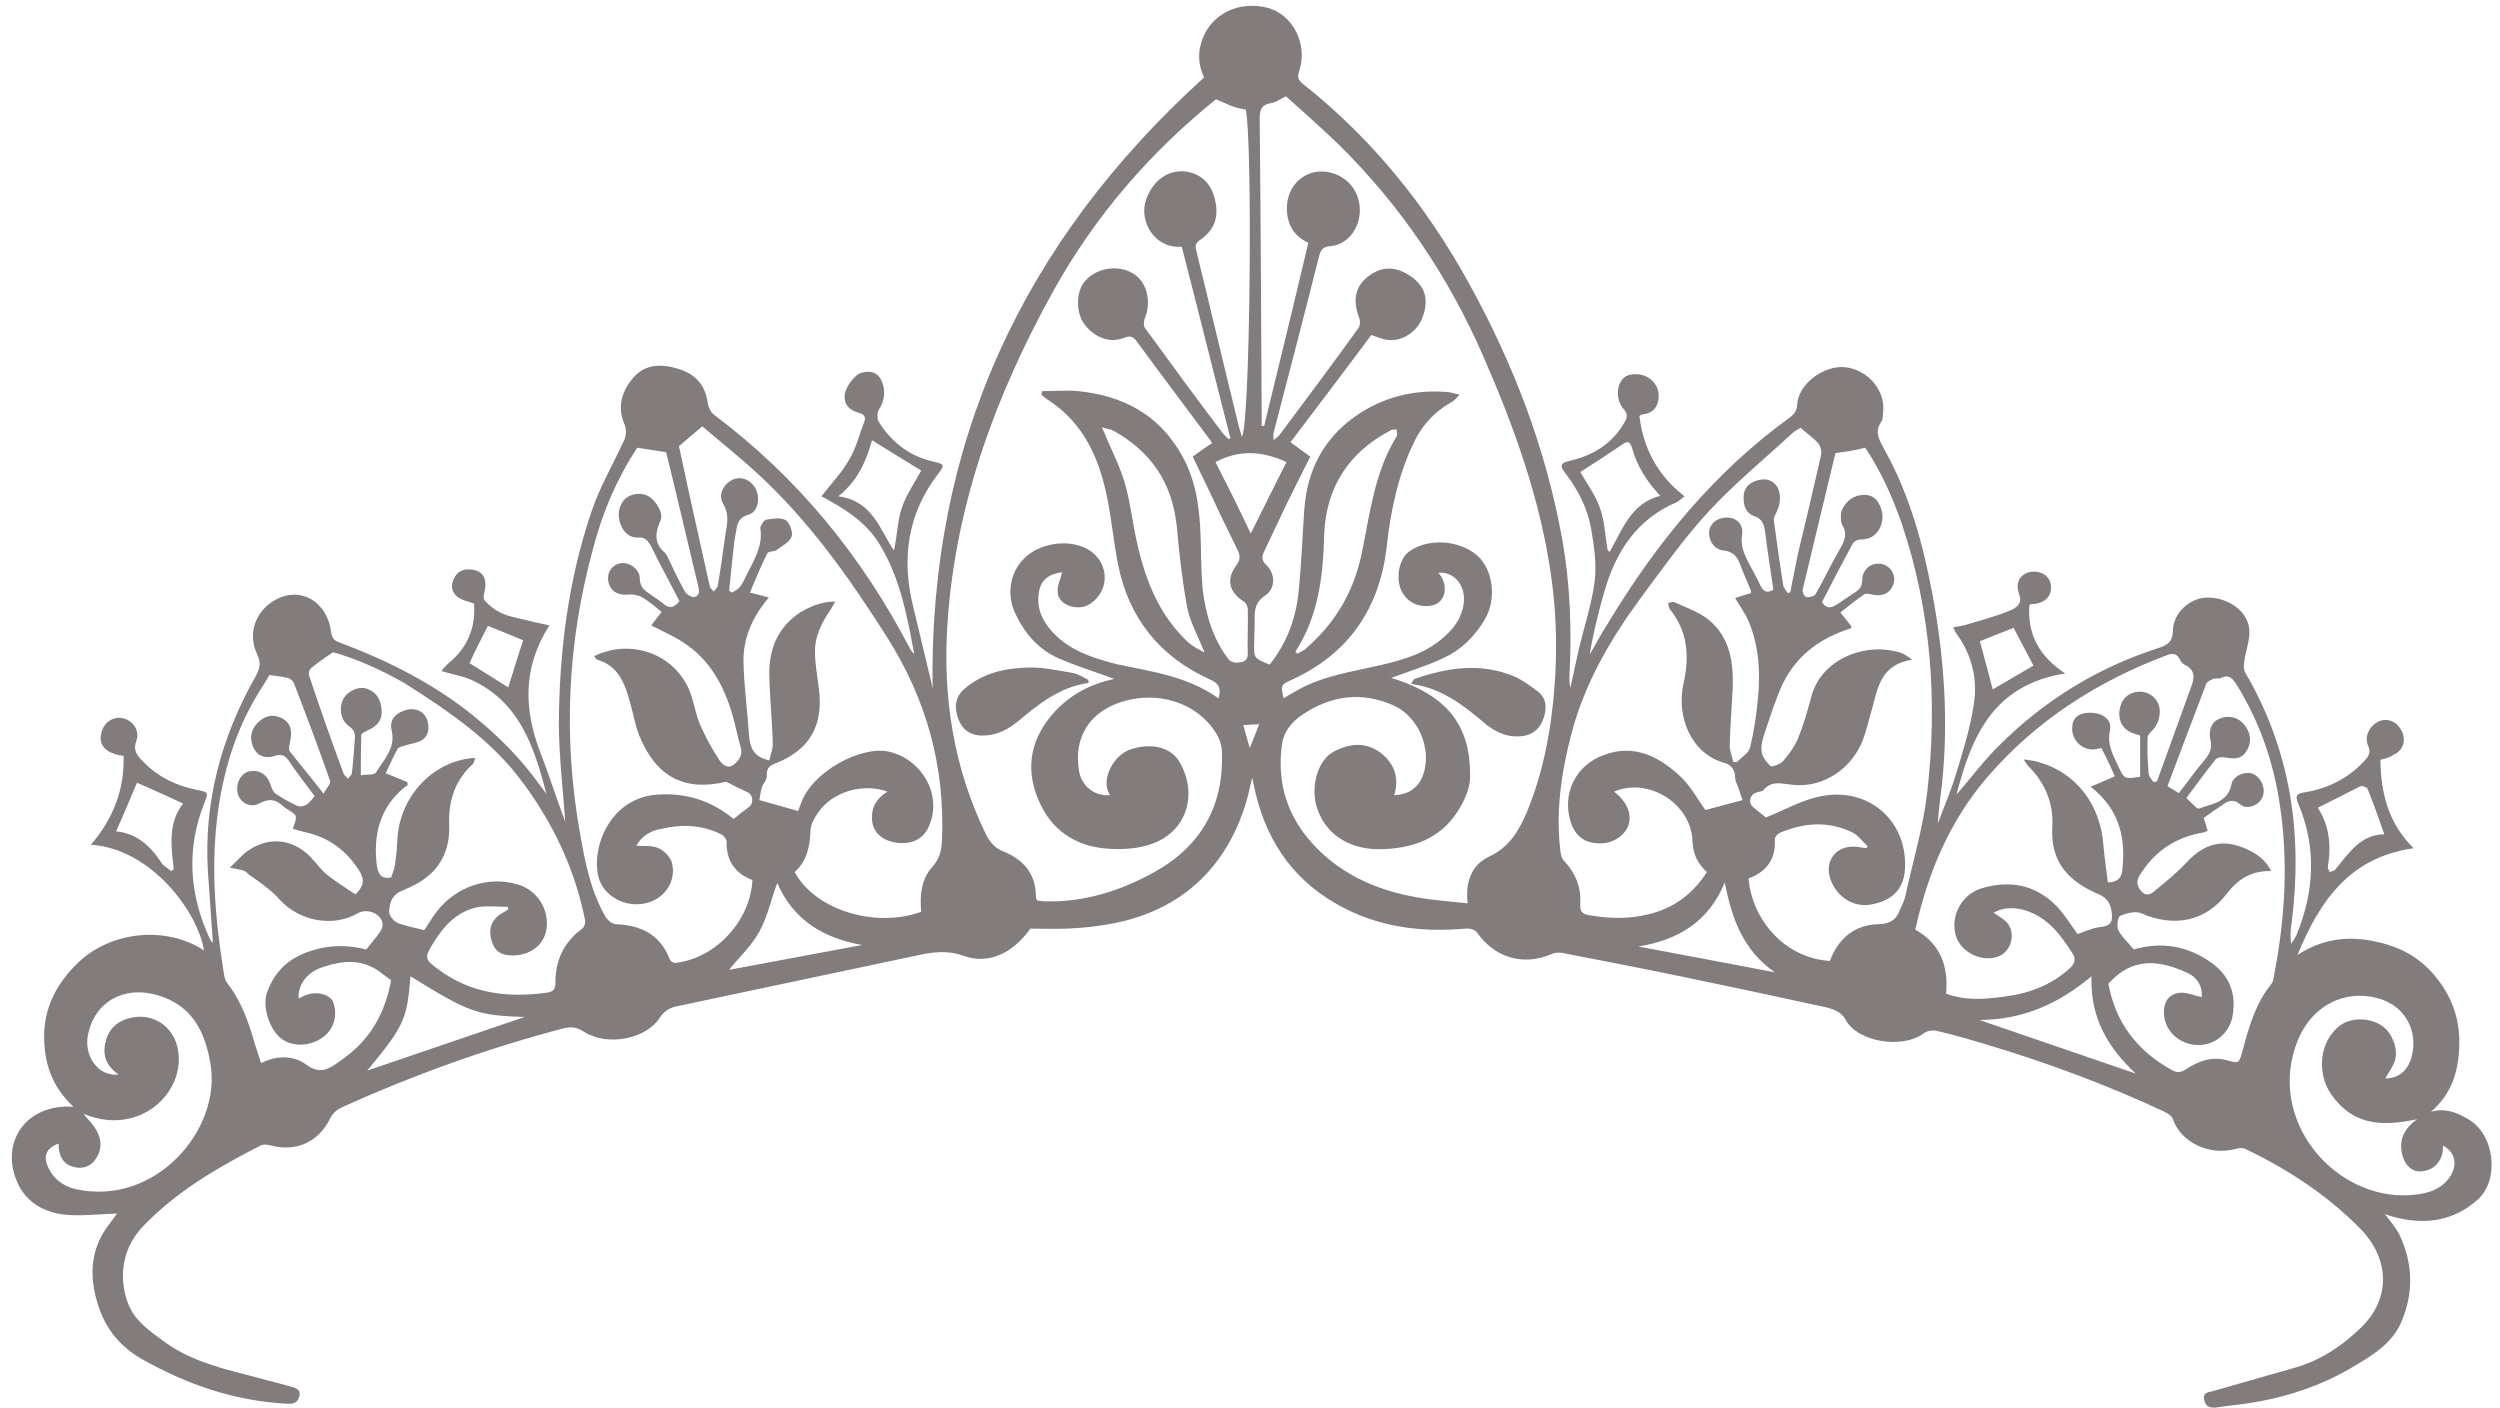 <?xml version="1.0" encoding="UTF-8" standalone="no"?><svg xmlns="http://www.w3.org/2000/svg" xmlns:xlink="http://www.w3.org/1999/xlink" fill="#827c7c" height="283.7" preserveAspectRatio="xMidYMid meet" version="1" viewBox="-1.9 -1.3 503.7 283.7" width="503.7" zoomAndPan="magnify"><g id="change1_1"><path d="M477.7,151.8c0.1,6.7,1.6,12.8,6.7,17.8c-12.8,1.8-18.9,10.5-23.4,21.5c4.8-3.1,9.6-3.8,14.7-2.9c5,0.9,9.3,2.8,12.8,6.9 c3.5,4.1,5.2,8.7,5.1,14c-0.1,5.2-1.4,9.9-5.7,13.6c2.8-0.8,5.2,0.1,7.5,1.5c5.3,3,6.4,12.2,1.9,16.2c-4.8,4.3-10.4,5.1-16.5,3.6 c-0.7-0.2-1.4-0.4-2.2-0.7c1.1,1.5,2.3,2.8,3,4.3c2.7,5.8,2.8,11.7,0.3,17.5c-1.9,4.4-6,6.8-9.9,9.1c-7.6,4.5-15.9,6.8-24.6,7.7 c-1,0.1-2,0.3-2.9,0.4c-1.2,0.1-2.1-0.3-2.3-1.6c-0.3-1.4,0.8-1.5,1.7-1.7c5.6-1.6,11.2-3.2,16.8-4.8c5.1-1.5,9.4-4.4,13.2-8.1 c5.8-5.7,5.8-13.6-0.2-19.8c-6.7-6.8-14.6-12-23.2-16.1c-0.6-0.3-1.4-0.2-2,0c-5.2,1.4-11-1.3-12.6-6c-0.2-0.7-1.1-1.2-1.9-1.6 c-11.8-5.5-24-10-36.5-13.7c-3-0.9-6.1-1.8-9.2-2.5c-0.8-0.2-2,0-2.6,0.5c-4.5,3.3-13.5,1.6-15.7-2.7c-1-1.8-2.8-2.3-4.7-2.7 c-9.2-2-18.5-4-27.7-5.9c-8.2-1.7-16.4-3.3-24.7-4.9c-0.7-0.1-1.5-0.1-2.1,0.2c-5.8,2.5-11.5,0.8-15.1-4.3 c-0.4-0.6-1.5-0.9-2.3-0.8c-9.1,0.8-17.8-0.3-25.9-4.9c-9.4-5.3-14.7-13.6-16.8-24.1c-0.1-0.3-0.1-0.5-0.3-1.4 c-0.4,1.5-0.6,2.5-0.8,3.4c-3.9,14.9-14.1,24.1-29.3,26.3c-2.4,0.4-4.9,0.6-7.3,0.7c-2.4,0.1-4.7,0-7.3,0 c-3.5,4.9-8.3,7.3-13.4,5.5c-3.3-1.2-6.3-0.8-9.4-0.1c-16.1,3.4-32.1,6.8-48.2,10.2c-1.6,0.3-2.7,0.9-3.7,2.4 c-2.9,4.4-10.7,5.7-15.2,2.8c-1.4-0.9-2.6-1.1-4.2-0.7c-15.2,4-30,9.3-44.4,15.8c-1.3,0.6-2.1,1.3-2.7,2.6 c-2.4,4.6-6.8,6.5-11.8,5.2c-0.7-0.2-1.5-0.3-2.1,0c-8.6,4.4-16.9,9.2-23.7,16.3c-4.7,4.9-4.8,11.3-2.8,16c1.4,3.2,4.2,5.1,6.8,7 c5,3.8,11,5.4,16.9,6.9c2.9,0.8,5.8,1.5,8.6,2.3c1.1,0.3,2.4,0.5,2,2.1c-0.4,1.5-1.6,1.5-2.9,1.4c-10.2-0.6-19.6-3.8-28.5-8.8 c-5.1-2.8-8.1-6.9-9.5-12.3c-1.5-5.5-0.9-10.7,2.8-15.3c0.5-0.7,1-1.4,1.4-1.9c-3.2,0.1-6.6,0.5-9.8,0.3c-4.6-0.3-8.6-2.4-10.4-6.8 c-3.4-8,2-15.7,11.4-15c-4.4-4.1-6-9-5.9-14.6c0.1-5.7,2.7-10.4,6.6-14.2c6.7-6.7,18.1-7.7,25.6-2.7c-1.1-7.4-10.4-20.5-22.8-21.3 c4.5-5.2,6.8-11.1,6.6-17.9c-0.7-0.1-1.3-0.2-1.8-0.4c-2.3-0.7-3.3-2.3-2.6-4.5c0.5-1.9,2.4-3.1,4.2-2.7c2,0.4,3.5,2.4,2.8,4.5 c-0.8,2.1,0.2,3.1,1.5,4.4c3,3.1,6.8,4.8,10.9,5.6c2.1,0.4,2.1,0.5,1.3,2.5c-3.7,9.3-3.1,18.5,1.1,27.5c0.1,0.3,0.4,0.5,0.6,0.8 c-0.3-4.8-0.7-9.5-1-14.2c-0.9-14.2,2.7-27.4,9.7-39.7c0.8-1.5,1-2.6,0.2-4.3c-2-4.2-0.3-8.8,3.8-11c5-2.7,10.3,0.4,11.1,6.5 c0.2,1.2,0.5,1.7,1.6,2.1c9.8,3.7,19.1,8.3,27.3,15c4.9,4,9.4,8.5,13.1,13.7c0.4,0.5,0.8,1,1.4,1.9c-2.5-9.7-5.5-18.6-15.1-23 c-1.8-0.8-3.8-1.1-6.1-1.8c0.5-0.5,0.9-1.1,1.5-1.6c3.8-3.1,5.5-7.2,5.1-12c-1.1-0.4-2.1-0.6-3-1.1c-1.4-0.9-1.8-2.3-1.1-3.8 c0.7-1.7,2.2-2.2,3.9-1.9c1.7,0.3,2.5,1.3,2.5,3c0,0.1,0,0.3,0,0.4c-0.1,0.9-0.6,2.2-0.2,2.7c1,1.2,2.4,2.2,3.8,2.8 c2.1,0.8,4.3,1.1,6.5,1.7c0.9,0.2,1.9,0.4,2.8,0.6c-5.4,8.4-5.2,16.9-1.8,25.7c1.6,4.1,2.9,8.2,4.4,12.3c0.3,0.7,0.6,1.5,0.6,2.2 c-0.4-6.8-1.3-13.7-1.3-20.5c0.1-14.5,1.9-28.9,6.6-42.7c1.7-5,4.4-9.6,6.6-14.4c0.4-0.8,0.4-2.1,0.1-2.9c-1.6-3.6-0.7-6.8,1.7-9.6 c2.4-2.8,5.7-2.8,9-1.8c3.4,1,5.5,3.2,6,6.9c0.1,0.8,0.6,1.9,1.3,2.4c16.8,12.6,29.7,28.4,39.4,47c0.2,0.4,0.5,0.8,0.9,1.2 c-1.4-7.6-2.8-15.2-6.9-22c-2.4-4-6-6.6-10-8.8c-0.6-0.4-1.3-0.7-1.8-1c1.9-2.5,4.1-4.7,5.6-7.4c1.4-2.3,2-5,3-7.5 c0.4-1,0.1-1.6-1-1.9c-1.8-0.5-3.1-1.5-2.9-3.6c0.1-1.5,1.9-4.1,3.4-4.5c1.5-0.4,3-0.3,3.9,1.4c1,1.9,0.8,4.2-0.4,6 c-0.4,0.6-0.4,1.8-0.1,2.4c2.6,4.2,6.2,7,11,8.1c2.3,0.5,2.4,0.7,1,2.5c-6.2,8.1-7.4,17.1-5,26.8c1.2,5,2.4,10,3.6,15 c0.1,0.6,0.3,1.2,0.3,1.7c-0.8-49.4,18-90.1,54.7-123.4c-0.9-1.9-1.4-4.3-0.6-6.9c1.6-5.7,7.4-8.7,13.5-7.1c5,1.4,8,7.3,6.3,12.6 c-0.4,1.2-0.4,1.8,0.7,2.7c13.9,11,24.8,24.5,33.3,39.9c9.1,16.4,15.7,33.6,19,52.1c1.6,9.1,1.9,18.3,1.4,27.5c0,0.7,0,1.4,0.2,2.2 c0.6-2.6,1.1-5.2,1.7-7.8c1.1-4.6,2.6-9.1,3.2-13.7c0.4-3.4-0.1-7-0.7-10.4c-0.7-4.3-2.7-8.1-5.4-11.6c-1.1-1.4-0.5-1.9,0.9-2.2 c4.8-1.1,8.7-3.4,11.2-7.8c0.6-1,0.7-1.7-0.2-2.7c-1.9-2.2-1.3-6.1,1-6.8c1.2-0.4,3-0.2,4,0.5c1.5,0.9,2.4,2.6,2,4.6 c-0.3,1.7-1.4,2.6-3.1,2.8c-0.2,0-0.4,0.1-0.7,0.3c0.8,6.6,3.7,12,9.1,16.2c-0.7,0.5-1.1,1-1.6,1.2c-8,3.4-12.2,9.9-14.5,17.8 c-1.2,4.2-2.3,8.5-3,12.9c1.2-2.1,2.3-4.2,3.6-6.2c9.7-16.1,21.3-30.4,36.6-41.5c1-0.7,1.5-1.4,1.6-2.7c0.2-4.1,5.4-8,9.7-7.5 c4.6,0.5,8.2,4.8,7.6,9.2c-0.1,0.6,0,1.3-0.3,1.7c-1.7,2.3-0.2,4.1,0.8,6.1c5,9.1,7.6,18.9,9.5,29c2.3,12.5,3.2,25,1.9,37.7 c-0.3,2.7-0.7,5.5-0.9,8.3c1.3-3.5,2.8-6.9,3.8-10.4c1.4-4.5,2.8-9.1,3.5-13.8c0.8-5.2-0.5-10.1-3.7-14.4c-0.1-0.2-0.2-0.5-0.5-1 c1.1-0.2,2-0.3,2.9-0.6c2.9-0.9,5.8-1.6,8.6-2.8c1.2-0.5,2.6-1.4,1.8-3.3c-0.8-2.1,0.1-3.9,2-4.4c2.2-0.5,4.1,0.6,4.4,2.5 c0.3,2.2-1.1,3.7-3.4,3.9c-0.3,0-0.5,0-0.9,0.1c-0.5,5.9,1.9,10.4,7.2,13.9c-14.8,2.3-19,13.2-21.9,24.4c2.7-3.1,5.5-6.9,8.9-10.2 c9-8.9,19.6-15.4,31.7-19.3c1.9-0.6,3-1.3,3-3.6c0.1-3.6,3.5-6.6,7-6.6c4.2,0,8.2,2.8,8.4,6.6c0.1,2-0.7,4.1-1,6.1 c-0.1,0.8-0.2,1.7,0.1,2.3c9.3,15.8,11.7,32.8,9.4,50.7c-0.2,1.3-0.3,2.6-0.1,4.1c0.4-0.6,0.8-1.2,1.1-1.8 c3.6-8.8,4.1-17.7,0.3-26.6c-0.8-1.9,0.3-2,1.6-2.2c4.6-0.8,8.5-2.8,11.7-6.2c0.9-1,1.5-1.7,0.8-3.2c-0.8-1.9,0.4-4.1,2.3-4.9 c1.9-0.7,3.7,0.2,4.6,2.2c0.8,1.9,0.1,3.8-1.8,4.6C479.5,151.4,478.7,151.5,477.7,151.8z M243.6,139.4c0.6-2,0.1-3-1.7-3.8 c-10-4.5-16.3-12.2-18.5-23c-0.9-4.5-1.3-9-2.2-13.5c-1.6-8-4.7-15.1-11.9-19.8c-0.5-0.3-0.9-0.7-1.4-1.1c0.1-0.2,0.1-0.5,0.2-0.7 c2.4,0,4.8-0.2,7.2,0c9,0.9,16.3,4.7,20.9,12.9c2.9,5.1,3.6,10.7,3.8,16.4c0.1,3.5,0.1,7,0.4,10.5c0.6,5.1,2,10,5.2,14.2 c0.4,0.5,1.3,0.8,1.9,0.7c0.9-0.1,2-0.2,2-1.7c-0.1-3,0.1-6.1,0-9.1c0-0.5-0.4-1.3-0.8-1.5c-3-1.9-3.6-4.5-1.5-7.3 c0.8-1.1,0.8-1.9,0.3-3c-2.1-4.2-4.1-8.4-6.1-12.7c-1-2.1-2-4.1-3-6.2c1.4-1,2.6-1.9,3.9-2.7c-0.2-0.3-0.3-0.6-0.5-0.8 c-4.9-6.6-9.9-13.2-14.8-19.9c-0.8-1-1.5-0.9-2.5-0.5c-2.8,1.1-6-0.1-8-2.9c-1.6-2.2-1.6-6.3,0-8.3c2.2-2.9,6.8-3.7,9.9-1.8 c2.8,1.7,3.8,5.7,2.3,9.2c-0.2,0.5-0.2,1.4,0.1,1.8c5.1,7,10.3,14.1,15.6,21.1c0.4,0.5,0.9,0.9,1.3,1.3c0.1-0.1,0.2-0.1,0.3-0.2 c-3.3-12.9-6.5-25.8-9.8-38.6c-5.4,0.5-8.7-5.1-7.2-9.4c1.2-3.5,3.8-5.7,7-5.8c3.1,0,5.6,1.7,6.6,4.7c1.3,4,0.5,7-2.8,9.2 c-1.1,0.8-0.8,1.5-0.6,2.4c2.8,11.4,5.5,22.9,8.3,34.3c0.2,0.9,0.5,1.8,0.8,2.9c1.7-1.9,2.2-59.7,0.8-65.9c-1-0.2-2.1-0.4-3-0.8 c-1-0.4-2-0.9-3-1.3c-13.4,10.8-24.4,23.6-32.7,38.5c-11.6,20.9-19.8,43-21.4,67.1c-1,14.7,1.2,29,7.7,42.4 c0.8,1.6,1.8,2.9,3.7,3.6c3.8,1.6,6.3,4.3,6.4,8.7c0,0.4,0.1,0.7,0.2,1.1c0.6,0.1,1,0.2,1.5,0.2c0.9,0,1.7,0,2.6,0 c7-0.3,13.5-2.5,19.6-5.9c9.4-5.2,14-13.4,13.6-24.1c0-1.3-0.5-2.8-1.2-3.9c-3.8-6.1-11.6-8.6-19-6.3c-6.5,2.1-9.7,7.1-8.6,13.9 c0.5,3.1,3.2,5.2,6.2,4.9c-0.2-0.5-0.5-1.1-0.6-1.6c-0.4-2.9,1.7-6.4,4.5-7.5c4.1-1.5,8.2-0.7,10,2.2c3.8,6.1,2,13.9-5.1,16.6 c-2.8,1.1-6.1,1.3-9.1,1.1c-6.6-0.4-11.6-3.8-14.1-9.9c-2.8-6.6-1.4-12.7,3.5-17.9c3.1-3.3,7-5.4,11.8-6.4 c-0.8-0.3-1.2-0.4-1.6-0.6c-3.2-1.1-6.4-2.2-9.5-3.5c-4.1-1.8-6.9-5-8.8-9c-2-4.2-1-8.9,2.3-11.7c3.5-2.9,9.2-3.4,12.8-1 c3.3,2.3,3.9,6.8,1.1,9.7c-1.3,1.4-3,2-4.9,1.5c-1.5-0.4-2.8-1.4-2.8-3c-0.1-1.3,0.6-2.6,0.9-3.9c-3.2,0.4-4.7,2-4.8,5.2 c-0.1,3.1,1.4,5.4,3.5,7.5c3.4,3.3,7.7,4.6,12.2,5.8C230,134,237.3,134.9,243.6,139.4z M253.9,132.6c3.4-4.2,5.2-9.1,5.8-14.2 c0.6-5.7,0.8-11.5,1.2-17.2c0.6-7.7,3.8-14,10.1-18.5c5.6-4,12-5.6,18.9-5c0.8,0.1,1.5,0.4,2.3,0.5c-0.6,0.6-1.1,1.3-1.8,1.6 c-3.3,1.9-5.8,4.6-7.4,8c-3.2,6.6-4.7,13.7-5.5,21c-1.4,12.3-7.5,21.5-19,26.8c-2.4,1.1-2.4,1.1-1.8,3.8c1-0.6,2-1.2,3.1-1.8 c5.1-2.8,10.9-3.6,16.5-4.9c4.7-1.1,9.2-2.4,12.9-5.8c2-1.8,3.4-3.8,3.8-6.5c0.5-3.7-1.9-6.6-5.1-6.3c2.2,2.5,1.5,6-1.3,6.6 c-2.7,0.5-5.1-0.7-6.2-3.1c-1.1-2.6-0.4-6.2,1.5-7.7c3.7-2.8,10.1-2.5,13.8,0.7c3.3,2.9,4,8.9,1.5,13c-2,3.4-4.8,6.1-8.3,7.7 c-3.4,1.6-7.1,2.7-10.5,4c0.7,0.2,1.7,0.5,2.7,0.9c8.8,3.4,13.3,8.9,13.2,19c0,1.9-0.8,4-1.8,5.8c-3.6,6.6-9.7,8.8-16.8,8.8 c-6.4-0.1-10.9-3.5-12.4-8.8c-1.1-4.2,0.4-9.3,3.6-10.9c3.2-1.7,6.5-1.9,9.4,0.3c2.7,2.1,3.8,5,2.7,8.5c2.9-0.1,4.8-1.4,5.8-4 c1.9-5.2-0.9-11.9-6-14.1c-6.4-2.8-12.5-2-18.3,1.9c-2.1,1.4-3.7,3.3-4.1,5.9c-1,7.1,0.7,13.6,5.3,19.1 c5.7,6.8,13.3,10.3,21.9,11.8c3.3,0.6,6.6,0.8,10.2,1.2c-0.5-4.4,0.8-7.7,4.3-9.4c4.1-1.9,6-5.2,7.6-8.9c2.5-6,4-12.3,4.9-18.7 c1.3-9.7,1.4-19.4,0-29.1c-2.2-15.4-7.4-29.8-13.6-44c-7-16.1-16.7-30.5-29.2-42.8c-3.5-3.4-7.2-6.6-10.6-9.7 c-1.3,0.6-2.1,1.3-3.1,1.4c-1.9,0.3-2.2,1.4-2.2,3.1c0.2,19.8,0.3,39.7,0.4,59.5c0,0.8,0,1.6,0,2.4c0.2,0,0.3,0,0.5,0 c3-12.3,6-24.6,8.9-36.9c-3-1.3-4.5-4-4.3-7.5c0.2-3.2,2.2-5.8,5.1-6.6c2.9-0.8,6.3,0.4,8.1,2.9c3.3,4.6,0.8,11.4-4.5,11.9 c-1.4,0.1-1.9,0.7-2.2,1.9c-3,11.9-6.1,23.8-9.2,35.7c-0.1,0.3,0,0.7,0,1.5c0.6-0.6,1.1-0.8,1.3-1.2c5.3-7.1,10.6-14.2,15.8-21.4 c0.3-0.4,0.4-1.3,0.2-1.9c-1.4-3.6-0.9-6.3,1.5-8.3c2.8-2.3,5.7-2.4,8.9-0.2c2.8,2,3.6,4.5,2.4,8c-1,3-4,5.1-7,4.8 c-1.1-0.1-2.2-0.6-3.4-1c-5.4,7.2-10.8,14.4-16.3,21.6c1.5,1.1,2.7,2,4,2.9c-1.6,3.2-3.2,6.3-4.7,9.4c-1.5,3.1-3,6.4-4.5,9.5 c-0.6,1.2-0.7,2,0.4,3c1.8,1.8,1.8,4.7-0.3,6.1c-2,1.3-2.2,3-2.1,5c0,1.5-0.1,2.9-0.1,4.4C250.7,131.3,250.7,131.3,253.9,132.6z M166.4,119.9c-0.5,0.8-0.6,1.1-0.8,1.4c-1.8,2.6-3.3,5.4-3.3,8.6c0,2.6,0.5,5.1,0.8,7.7c0.9,7.2-1.8,12.1-8.5,14.8 c-1.3,0.5-2.1,0.9-2,2.6c0.1,0.7-0.7,1.5-1,2.3c-0.3,1-0.4,2.1-0.5,2.6c2.9,0.8,5.3,1.5,7.8,2.2c0.1-0.2,0.3-0.8,0.5-1.3 c2.2-6.7,12.2-11.8,17.6-10.7c7,1.5,11.2,9.1,8.1,15.4c-1.2,2.5-3.7,3.5-6.9,2.9c-2.5-0.5-4.2-2.1-4.4-4.4 c-0.2-2.5,0.8-4.4,3.1-5.8c-4.8-1.8-11,0-13.8,4c-0.8,1.1-1.6,2.4-1.7,3.7c-0.1,3.3-0.7,6.3-3.2,8.5c4.3,7.9,16.6,11.3,25.5,8 c-0.3-3.3,0-6.6,2.3-9.1c1.5-1.7,1.8-3.4,1.9-5.4c0.6-14.7-3.1-28.2-11-40.7c-7.6-12-15.8-23.6-26.4-33.3 c-3.6-3.3-7.4-6.3-10.9-9.3c-1.8,1.5-3.3,2.8-4.7,4c2,9.4,4.1,18.8,6.2,28.2c0.1,0.4,0.5,0.7,0.8,1.1c0.3-0.4,0.7-0.7,0.8-1.1 c0.6-3.3,1-6.7,1.5-10c0.3-2.2,1-4.3-0.4-6.6c-1.1-1.9,0.1-4,2-4.9c1.7-0.7,3.7,0.1,4.6,2c0.9,1.8,0.4,4.6-1.5,5.1 c-2.4,0.7-2.3,2.4-2.6,4c-0.2,0.9-0.3,1.8-0.4,2.7c-0.3,2.9-0.6,5.7-0.9,8.6c0.2,0.1,0.4,0.3,0.6,0.4c0.6-0.4,1.3-0.7,1.7-1.3 c0.6-0.8,1-1.9,1.5-2.8c1.4-2.8,3-5.4,2.5-8.8c-0.1-0.5,0.7-1.7,1.2-1.8c1.3-0.2,2.9-0.5,3.9,0.1c0.8,0.5,1.5,2.4,1.2,3.3 c-0.4,1.1-1.9,1.9-3,2.7c-0.5,0.4-1.7,0.2-1.9,0.7c-1.3,2.6-2.4,5.2-3.5,7.9c1.3,0.3,2.4,0.6,3.8,1c-3.4,4-5.2,8.3-5.1,13 c0.1,4.9,0.8,9.7,1.1,14.6c0.2,2.5,0.8,4.5,4.1,5.2c0.2-1,0.7-2.1,0.7-3.3c-0.1-4.6-0.6-9.2-0.7-13.9c-0.1-5.2,1.7-9.6,6.2-12.6 C161.2,121,163.4,119.9,166.4,119.9z M360.9,84.9c-0.5,0.3-1.1,0.6-1.6,1c-5.6,5.2-11.6,10.1-16.8,15.7c-5,5.4-9.3,11.5-13.7,17.4 c-6.1,8.3-11.3,17.1-14,27.2c-2.1,7.9-3.3,15.9-2.3,24.1c0.1,0.7,0.3,1.5,0.8,1.9c2.3,2.5,3.4,5.4,3.2,8.7c-0.1,1.5,0.5,2,1.8,2.2 c4,0.7,8,0.8,12-0.2c5-1.2,8.9-4.1,11.7-8.5c-1.9-1.7-2.8-3.7-2.9-6.2c-0.2-7.5-8.8-13-15.8-10c3.2,2.4,4.1,5.9,2,8.3 c-1.7,1.9-3.9,2.4-6.3,2c-2.3-0.4-3.7-1.9-4.4-4.1c-1.9-5.8,1-11.6,6.7-13.6c5.9-2.2,10.8,0.2,15,4c2.3,2,3.8,4.9,5.4,7.1 c2.2-0.6,4.6-1.2,7.5-2c-0.2-0.5-0.5-1.4-0.8-2.3c-0.2-0.7-0.7-1.5-0.7-2.2c0-1.6-0.8-2.6-2.2-3c-6.8-1.9-9.7-9.5-8.2-16 c1.2-5.4,0.9-10.5-2.8-15c-0.2-0.3-0.2-0.8-0.3-1.2c0.4-0.1,0.9-0.3,1.2-0.2c2.4,1.1,5,2,7,3.6c4.3,3.6,5,8.6,4.8,13.9 c-0.2,3.8-0.5,7.7-0.6,11.5c0,1,0.5,2.1,0.7,3.2c0.2,0,0.5,0.1,0.7,0.1c0.9-1,2.4-1.8,2.7-3c0.8-3.3,1.3-6.6,1.6-10 c0.5-5.2,0.2-10.3-1.8-15.2c-0.7-1.7-1.8-3.2-2.8-4.9c1.1-0.4,2.2-0.7,3.2-1c0-0.3,0-0.5-0.1-0.7c-0.7-1.7-1.5-3.4-2.1-5.1 c-0.6-1.6-1.5-2.6-3.4-2.8c-2-0.2-3.1-2.3-2.8-4.1c0.3-1.6,2-2.7,4-2.5c1.7,0.2,2.9,1.5,2.6,3.5c-0.4,2.2,0.5,3.9,1.3,5.6 c0.8,1.5,1.7,3,2.4,4.6c0.6,1.2,1.3,1.6,2.6,0.8c-0.6-4-1.2-7.9-1.7-11.9c-0.2-1.4-0.7-2.4-2.1-2.9c-1.8-0.6-2.2-2.1-2.2-3.8 c0-1.6,0.8-2.7,2.4-3.3c1.5-0.5,2.9-0.5,4,0.7c1.1,1.1,1.2,3.5,0.4,5.2c-0.3,0.7-0.8,1.5-0.7,2.1c0.6,4.4,1.2,8.8,1.9,13.1 c0.1,0.5,0.6,1,0.9,1.5c0.2-0.1,0.4-0.1,0.5-0.2c0.5-2.5,1-5,1.5-7.5c1.6-6.7,3.2-13.4,4.7-20.1c0.2-0.7-0.1-1.8-0.5-2.3 C363.6,87,362.2,86.1,360.9,84.9z M126.3,169.1c1.6,0.1,3.2-0.1,4.5,0.5c1.1,0.5,2.4,1.8,2.7,3c0.9,3.8-1.6,7.3-5.4,8.1 c-4,0.9-8.2-1.4-9.3-4.9c-1.8-5.9,2-16.4,11.8-17c5.7-0.4,10.8,1.2,15.3,4.9c1.1-0.9,2.2-1.7,3.2-2.5c0.9-0.8,0.7-2.4-0.4-2.9 c-1.3-0.6-2.6-1.2-4.3-2.1c-8.3,2-14.1-0.9-17.5-9.3c-0.9-2.3-1.3-4.8-2-7.2c-1-3.6-2.4-6.9-6.5-8.1c-0.2-0.1-0.4-0.5-0.6-0.7 c7.4-3.6,16.1-0.5,19.2,6.9c0.9,2.2,1.2,4.6,2.1,6.8c1.1,2.5,2.4,4.9,3.9,7.2c0.5,0.8,1.7,2,3,0.9c1.1-0.9,1.8-2,1.3-3.6 c-0.5-1.6-0.8-3.2-1.2-4.8c-1.6-6.2-4.2-11.8-9.5-15.6c-2.2-1.6-4.8-2.7-7.3-4c0.6-0.8,1.3-1.7,2.1-2.7c-1.3-1.1-2.6-2.2-4-3 c-0.7-0.4-1.8-0.6-2.7-0.5c-2.1,0.2-3.6-0.7-4-2.5c-0.4-1.9,0.6-3.4,2.3-3.8c1.7-0.4,4,1.1,4,3c0,1.8,1,2.5,2.2,3.3 c0.8,0.6,1.7,1.1,2.4,1.7c1.4,1.3,2.4,0.9,3.4-0.4c-1.9-3.7-3.9-7.3-5.7-11c-0.6-1.1-1.2-1.9-2.6-1.8c-1.7,0.1-2.9-1-3.5-2.5 c-0.7-1.7-0.6-3.4,0.5-4.9c1.1-1.4,3.3-1.8,4.9-1c1.7,0.9,3.2,3.5,2.6,4.9c-1.1,2.5-1.4,4.7,0.9,6.6c0.2,0.2,0.4,0.5,0.5,0.8 c1.1,2.3,2.2,4.7,3.5,7c0.3,0.5,1.2,1.1,1.7,1.1c1.1-0.1,1.3-1,1-2.1c-1.5-6.2-2.9-12.3-4.4-18.5c-0.7-2.9-1.4-5.9-2.1-8.6 c-2.1-0.3-3.9-0.6-5.8-0.9c-4.1,6.2-7,13-8.9,20.3c-5.2,19-6.1,38.2-2.6,57.6c1,5.7,2.1,11.4,5.1,16.6c0.4,0.7,1.3,1.4,2,1.5 c5,0.2,9,2,10.9,7c0.1,0.4,0.8,0.9,1.2,0.8c8.1-0.9,15.1-8.5,15.5-16.7c-3.5-1.3-5.3-3.9-5.2-7.7c0-0.5-0.6-1.3-1.1-1.5 c-3.8-1.9-7.9-2.1-12-1.1C129.3,166,127.4,167.1,126.3,169.1z M367.9,90c-2.2,9.2-4.4,18.4-6.6,27.5c-0.1,0.5,0.4,1.5,0.8,1.5 c0.6,0.1,1.6-0.2,1.8-0.6c1.7-2.9,3.1-6,4.8-8.9c1-1.7,1.7-3.2,0.6-5c-0.3-0.5-0.3-1.3-0.3-1.9c0-1.7,1.6-3.5,3.3-4 c1.6-0.4,3.2-0.3,4.2,1.3c1,1.6,1.2,3.4,0.4,5.1c-0.8,1.7-2.2,2.4-4,2.4c-0.5,0-1.3,0.4-1.5,0.8c-2.1,3.9-4.2,7.9-6.2,11.8 c0.8,1.3,1.7,1.3,2.8,0.6c1.3-0.8,2.5-1.7,3.8-2.5c0.9-0.6,1.5-1.2,1.5-2.5c0-2.2,1.8-3.6,3.8-3.3c1.7,0.3,2.9,1.9,2.6,3.6 c-0.4,2.1-2.1,3.1-4.3,2.6c-0.5-0.1-1.3-0.3-1.6-0.1c-1.7,1.1-3.2,2.4-4.9,3.7c0.9,1.1,1.6,2,2.3,2.9c-0.2,0.2-0.2,0.2-0.2,0.3 c-0.3,0.1-0.6,0.2-0.9,0.3c-6.7,2.3-11.4,6.6-13.8,13.2c-0.8,2-1.5,4.1-2.2,6.2c-0.5,1.6-1.2,3.2-1.1,4.8c0,1.1,0.9,2.4,1.8,3.2 c0.3,0.3,2-0.3,2.6-1c1.2-1.4,2.3-2.9,3-4.6c1.1-2.7,1.9-5.6,2.7-8.5c1.9-7.2,10.7-11.1,18.2-8.6c0.5,0.2,1,0.6,2.1,1.3 c-6.9,1.1-7,6.4-8.4,10.9c-0.5,1.7-0.9,3.5-1.5,5.1c-2.2,6-8.2,10-14.4,9.2c-2.1-0.2-4.1-0.9-5.7,1.1c-0.3,0.3-1,0.3-1.5,0.5 c-1.2,0.4-1.6,1.9-0.7,2.8c1,0.9,2.1,1.7,2.7,2.2c3.7-1.5,6.9-3.3,10.3-4.1c10-2.5,18.4,4.6,17.7,14.7c-0.3,3.8-2.5,6.1-6.6,6.9 c-3.4,0.7-6.6-1.1-8.1-4.3c-1.9-4.1,0.6-7.7,5-7.3c0.6,0.1,1.3,0.2,1.9,0.3c0.1-0.1,0.2-0.3,0.3-0.4c-1-0.9-1.9-2.2-3.1-2.8 c-4.8-2.3-9.7-2-14.6,0.1c-0.5,0.2-1.1,0.9-1,1.4c0.2,4-1.8,6.5-5.3,7.8c0.7,8.4,7.4,16.1,16.4,16.6c1.7-4.6,5-7.3,9.9-7.4 c2.4-0.1,3.5-1,4.2-2.9c0.4-0.9,0.9-1.8,1.1-2.8c1.5-7,3.6-13.8,4.4-20.9c2.1-18.3,0.8-36.4-5.1-54c-1.9-5.5-4.3-10.8-7.4-15.4 C371.7,89.5,369.9,89.7,367.9,90z M65.2,130.1c-1.9,1.3-3.2,2.2-4.4,3.2c-0.4,0.3-0.6,1.2-0.4,1.6c2.2,6.6,4.5,13.1,6.9,19.6 c0.1,0.4,0.6,0.7,0.9,1.1c0.3-0.4,0.8-0.8,0.8-1.2c0.3-2.3,0.4-4.6,0.6-6.9c0.1-1.1-0.2-1.8-1.2-2.5c-2.2-1.5-2.1-5.2-0.1-6.7 c1.4-1,2.9-1.4,4.5-0.5c1.6,0.9,2.2,2.6,2.2,4.4c0,1.7-1,2.8-2.5,3.5c-0.6,0.3-1.6,0.7-1.6,1.1c-0.1,2.6-0.1,5.2-0.1,8.1 c1.1-0.2,2.6,0,3-0.5c1.6-2.6,4.1-5,3.2-8.6c-0.4-1.8,0.4-3.1,2.4-3.9c1.8-0.7,3.6-0.2,4.4,1.1c0.9,1.4,0.9,3.7-0.5,4.7 c-1,0.7-2.4,0.8-3.6,1.2c-0.5,0.2-1.3,0.3-1.5,0.7c-0.9,1.6-1.6,3.3-2.4,4.9c1.5,0.6,3,1.2,4.4,1.8c0,0.2,0,0.5,0,0.7 c-0.2,0.1-0.5,0.2-0.7,0.4c-4.9,4.1-6.2,9.5-5.5,15.5c0.2,1.6,0.7,3,2.9,2.6c0.3-0.9,0.7-1.8,0.8-2.8c0.3-1.8,0.4-3.5,0.5-5.3 c0.6-8.5,7.4-15.6,15.7-16c-0.3,0.5-0.3,1.1-0.6,1.3c-3.6,3.3-4.9,7.5-4.7,12.3c0.2,5.8-2.5,10-7.8,12.4c-0.7,0.3-1.3,0.6-2,0.9 c-1.8,0.8-2.2,2.4-2.3,4c-0.1,0.7,0.8,1.9,1.6,2.3c1.7,0.7,3.5,1,5.5,1.5c0.6-0.9,1.4-2.3,2.4-3.6c3.8-5.1,10.4-7.4,16.4-5.6 c3.9,1.1,6.4,5,5.8,9c-0.5,3.2-3.2,5.3-6.9,5.3c-2.3,0-3.6-0.9-4.2-3.1c-0.6-2.2,0-4,1.8-5.2c0.5-0.3,1.1-0.6,1.6-1 c0-0.2-0.1-0.4-0.1-0.5c-1.9,0-3.8-0.2-5.6,0c-4.4,0.7-7.2,3.7-9.4,7.3c-1.8,2.9-1.8,3.3,1,5.3c6.6,4.9,14,5.8,21.9,4.7 c1.4-0.2,1.7-0.8,1.7-2c0-4.5,1.7-8.2,5.4-10.9c0.4-0.3,0.7-1.1,0.6-1.6c-2-10.2-6.3-19.3-12.4-27.6c-6.3-8.7-15.1-14.6-23.9-20.2 C74.7,133.5,69.5,131.3,65.2,130.1z M416.7,186.9c1.4-0.5,2.9-1.2,4.4-1.4c1.9-0.2,2.7-0.7,2.5-2.6c-0.1-1.7-0.7-3.2-2.6-4 c-5.9-2.5-9.8-6.3-9.4-13.5c0.3-4.7-1.4-9-4.9-12.4c-0.2-0.2-0.3-0.5-0.9-1.3c1.4,0.2,2.4,0.3,3.2,0.6c7.4,2.1,12.3,8.5,12.9,16.7 c0.2,2.5,0.6,5,0.9,7.5c2.8-0.1,2.9-1.8,3-3.6c0.5-6.2-1.1-11.5-6.5-15.7c1.8-0.7,3.3-1.4,4.9-2.1c-0.6-1.4-1.3-2.8-1.9-4.1 c-0.3-0.5-0.5-1-0.8-1.6c-0.6,0.1-1.1,0.3-1.6,0.3c-2.3,0.1-4.3-1.8-4.3-4.2c0-2.1,1.2-3.2,3.6-3.2c2.7,0,4.5,1.5,4,3.7 c-0.6,2.7,0.6,4.7,1.6,6.9c1.3,2.8,1.3,2.8,4.5,2.3c0-2.8,0-5.5,0-8.3c-0.7-0.2-1.3-0.4-1.8-0.6c-1.7-0.8-2.5-2.2-2.4-4.1 c0.2-2,1-3.4,3-4c1.9-0.5,3.8,0.3,4.7,2c0.9,1.6,0.4,4.1-0.9,5.5c-0.5,0.5-1.1,1.1-1.1,1.6c-0.1,2.4,0,4.8,0.2,7.1 c0,0.7,0.6,1.3,1,1.9c0.2-0.1,0.4-0.1,0.7-0.2c2.3-6.3,4.5-12.5,6.8-18.8c0.8-2,1-3.6-1.3-4.7c-0.4-0.2-0.8-0.7-1-1.2 c-0.6-1.1-1.5-1.1-2.5-0.7c-14.1,5.3-26.4,13.2-36.3,24.7c-7.5,8.8-11.9,19.2-14.4,30.6c5.1,2.9,6.7,7.4,6.2,12.9 c4,1.5,7.9,1.1,11.7,0.6c4.9-0.6,9.5-2.3,13.2-5.7c0.9-0.8,1.3-1.7,0.7-2.8c-2.4-3.8-5.1-7.5-9.7-8.9c-2.3-0.7-4.7-0.5-6.3,0.5 c0.8,0.6,1.8,1.1,2.5,1.8c2,2,1.2,5.7-1.3,6.9c-3.4,1.5-8-0.7-8.9-4.3c-1-3.9,1.3-8.1,5.2-9.3c5.6-1.7,10.8-0.8,15,3.4 C414.1,182.9,415.4,185.2,416.7,186.9z M44.4,173.5c1.2-1.1,2.1-2.1,3-2.9c4.4-3.5,9.6-3.1,13.4,0.9c1.1,1.2,2.1,2.6,3.4,3.6 c1.8,1.4,3.7,2.6,5.5,3.8c1.9-1.8,1.8-3.2,0.7-4.9c-2.6-4-6.1-6.6-10.7-7.6c-0.9-0.2-1.7-0.5-2.6-0.7c0.9-2.6,0.9-2.6-0.4-3.5 c-0.5-0.4-1.2-0.7-1.6-1.1c-1.4-1.3-2.7-1.6-4.6-0.6c-2.1,1.2-4.3-0.2-4.6-2.4c-0.2-1.9,0.9-3.7,2.5-4c1.9-0.4,3.6,0.7,4.2,2.7 c0.2,0.6,0.5,1.4,1,1.8c1.4,0.9,2.9,1.8,4.5,2.5c0.5,0.2,1.3,0,1.8-0.3c0.6-0.4,1.1-1.1,1.6-1.7c-1.8-2.4-3.6-4.7-5.2-7.1 c-0.7-1-1.4-1.5-2.8-1c-1.6,0.5-3.2,0.3-4.2-1.4c-0.9-1.7-0.8-3.4,0.3-4.8c1.1-1.3,2.6-2.3,4.5-1.7c2.3,0.7,3.1,2.4,2.4,5.2 c-0.1,0.6-0.3,1.4,0,1.8c2.1,2.7,4.3,5.3,6.8,8.5c0.5-1,1.5-2,1.3-2.6c-2.3-6.6-4.8-13.2-7.3-19.7c-0.2-0.4-0.7-0.9-1.2-1 c-1.2-0.3-2.4-0.4-3.7-0.6c-0.4,0.7-0.9,1.5-1.4,2.3c-4.9,7.5-7.6,15.8-8.9,24.6c-1.6,11.1-0.7,22.2,1.1,33.2 c0.1,0.7,0.3,1.5,0.7,2c2.5,3.2,3.9,6.8,5.1,10.7c0.5,1.8,1.1,3.5,1.7,5.4c3.2-1.6,6.5-1.6,9.1,0.3c2.8,2.1,4.7,0.8,6.8-0.7 c0.5-0.4,1.1-0.8,1.6-1.2c5-3.9,7.6-9.1,8.7-15.1c-1.6-1.1-2.8-2.3-4.4-2.9c-3.3-1.4-6.7-0.7-9.8,0.4c-3,1.1-4.7,3.8-4.4,6.2 c0.5-0.3,0.9-0.5,1.4-0.7c2.3-0.9,5.1-0.1,5.6,1.6c0.9,2.8-0.1,5.7-2.6,7.2c-2.6,1.6-5.8,1.6-8-0.1c-2.3-1.8-3.8-6.4-2.8-9.2 c1.5-4.3,4.4-7,8.8-8.4c3.9-1.3,7.7-1.2,11.2-0.3c1.1-1.4,2-2.4,2.8-3.6c0.3-0.4,0.5-1,0.5-1.5c-0.2-2.1-3.1-3.3-5-2.2 c-5,2.9-11.8,1.6-15.7-2.7c-1.8-2-4.1-3.6-6.4-5.2C47.5,173.9,46.1,173.9,44.4,173.5z M422.9,196.9c1.4,7.7,5.7,13.5,12.8,17.4 c1.1,0.6,1.8,0.5,2.9-0.2c2.4-1.6,5.1-2.6,8.1-1.8c2.5,0.7,2.5,0.7,3.2-1.8c1.3-4.8,2.6-9.6,5.8-13.5c0.4-0.5,0.5-1.2,0.6-1.9 c2.2-11.4,2.9-23,1.1-34.5c-1.3-8.6-4.1-16.6-8.7-24c-0.8-1.2-1.5-2.1-3.1-1.3c-0.4,0.2-1.1,0-1.6,0.2c-0.5,0.2-1.2,0.5-1.4,1 c-2.6,6.8-5.2,13.7-7.8,20.6c0.9,0.5,1.6,1,2.3,1.4c1.8-2.3,3.4-4.6,5.2-6.7c1-1.2,1.5-2.2,1.2-3.8c-0.6-2.7,0.5-4.4,2.8-4.8 c1.9-0.3,3.4,0.5,4.4,2.1c1,1.6,1,3.3-0.1,4.9c-1.1,1.6-2.6,1.4-4.3,1.1c-0.6-0.1-1.5,0-1.8,0.4c-2,2.5-3.8,5-5.9,7.8 c1,0.8,2.1,2.3,2.6,2.1c2.6-1,5.8-1.2,6.5-4.9c0.3-1.7,2.8-2.7,4.3-2.1c1.8,0.8,2.7,3.2,1.9,4.8c-0.7,1.6-3.1,2.5-4.4,1.4 c-1.5-1.3-2.6-0.7-3.8,0.2c-1.2,0.8-2.4,1.6-3.6,2.5c0.3,0.9,0.6,1.8,0.8,2.6c-0.4,0.1-0.5,0.2-0.7,0.3c-5.6,0.9-9.9,3.7-12.9,8.5 c-0.8,1.2-0.7,2.2,0.1,3.2c0.9,1.2,1.9,0.9,2.7,0.2c2.3-1.9,4.6-3.7,6.6-5.9c3.6-3.8,7.3-4.8,12.1-2.6c1.9,0.9,3.7,2,4.9,4.4 c-4.1-0.1-6.7,1.7-8.9,4.5c-4.3,5.7-10.7,6.9-17.3,4c-1.1-0.5-3,0-4.2,0.5c-0.5,0.2-0.8,2.1-0.4,2.9c0.7,1.4,2,2.5,3.1,3.9 c5.5-1.6,10.8-0.8,15.7,2.7c3.7,2.7,5,6.3,4.2,10.8c-0.7,3.7-4.1,6.2-7.8,5.7c-3.6-0.5-6.2-3.4-6-6.9c0.1-2.2,1.4-3.6,3.7-3.6 c1.3,0.1,2.6,0.6,3.9,0.9c0.2-2.2-0.9-3.9-2.7-4.8C433.4,192.2,427.9,191.3,422.9,196.9z M22,215.2c-2.6-1.8-3.3-4-2.6-6.7 c0.7-2.8,2.7-4.3,5.4-4.8c4.1-0.8,8,1.7,9,5.8c1.6,6.3-2.8,12.9-9.4,14.5c-3.2,0.8-6.3,0.4-9.5-0.9c1,1.2,2,2.2,2.6,3.3 c1.1,1.9,1.2,3.9-0.1,5.8c-1.1,1.6-2.7,2.1-4.5,1.6c-2.3-0.6-3-2.5-3-4.7c-2.2,0.8-3.1,2.3-2.3,4.3c1,2.6,3.1,4.3,5.8,4.9 c16,3.5,29.4-12,27.1-25.3c-1.1-6.6-3.8-11.8-10.7-13.8c-6.8-2-12.7,1.4-14,8.1C15,211.7,18.1,215.7,22,215.2z M490.3,229.5 c0,0.4,0,0.6,0,0.8c-0.2,2.5-1.9,4.2-4.3,4.4c-2,0.2-3.5-1.3-4-3.8c-0.5-2.8,0.6-4.9,3.1-6.7c-7,1.5-12.9,1.3-17.3-5 c-3-4.3-2.4-10.8,1.8-13.9c2.7-2,7.6-1.5,9.7,1.3c1,1.3,1.7,3.3,1.5,4.9c-0.1,1.6-1.4,3.1-2.1,4.5c2.7-0.1,4.5-1.5,5.3-4.4 c1.4-5.4-1.5-10.4-6.9-11.8c-6.7-1.8-13.2,1.6-16,8.4c-6.6,16.1,7.4,32.3,22.6,31.3c2.7-0.2,5.4-0.7,7.4-2.9 C493.4,234,493.1,231,490.3,229.5z M220.1,84.8c0.5,1.1,0.8,1.7,1,2.3c1.3,3,2.8,6,3.7,9.2c1.1,3.9,1.5,7.9,2.4,11.8 c1.7,7.6,4.5,14.7,10.4,20.1c0.9,0.8,2,1.3,3.2,2c-1.3-3.3-2.9-6.1-3.5-9.1c-1-5.4-1.6-10.8-2.1-16.3c-0.9-8.9-5.3-15.3-13.1-19.5 C221.6,85.2,221.1,85.1,220.1,84.8z M259.1,130c0.1,0.1,0.3,0.3,0.4,0.4c0.7-0.4,1.5-0.7,2-1.3c5.7-5,9.3-11.2,10.9-18.6 c1.7-8.2,2.6-16.6,7.1-23.9c0.2-0.3,0-0.9,0-1.4c-0.4,0.1-0.9,0-1.2,0.2c-8.4,4.4-13,11.4-13.4,20.9 C264.7,114.6,263.8,122.7,259.1,130z M419.5,195.4c-6.8,5.7-14.1,8.8-22.6,8.8c10.3,3.5,20.6,7.1,31.5,10.8 C422.6,209.6,419.2,203.5,419.5,195.4z M80.8,195.4c-0.7,8.7-1.2,9.9-8.7,19c10.6-3.6,21.1-7.2,31.7-10.8 C94.2,203.3,92.6,202.7,80.8,195.4z M328.2,189.4c9.2,1.7,18.4,3.5,27.5,5.2c-6.4-4.4-8.7-10.9-10.1-18.1 C342.4,184.4,336.2,188.1,328.2,189.4z M173.8,87.4c-1.2,4.2-2.8,8.1-6.8,11.3c6.9,0.9,8.3,6.6,11.2,10.9c0.7-3,0.7-5.9,1.6-8.6 c0.9-2.7,2.7-5.2,3.9-7.5C180.7,91.7,177.4,89.6,173.8,87.4z M154.7,176.6c-1.3,3.5-2,6.9-3.6,9.8c-1.6,2.9-4.2,5.3-6.1,7.7 c8.6-1.6,17.7-3.3,26.8-5C163.9,187.7,157.9,184,154.7,176.6z M316.5,93.8c1.2,2.1,2.9,4.4,3.9,7.1c1,2.7,1.1,5.7,1.6,8.6 c0.1,0.1,0.3,0.3,0.4,0.4c2.6-4.5,4.3-9.8,10.2-11.3c-2.8-3-4.7-6.1-5.7-9.7c-0.4-1.3-0.9-1.4-2-0.6 C322.1,90.2,319.2,92.1,316.5,93.8z M250.1,106.2c2.5-5,4.8-9.7,7.2-14.4c-5-2.3-9.6-2.5-14.3,0 C245.4,96.5,247.7,101.1,250.1,106.2z M465.2,161.4c0-0.2-0.1,0.1,0,0.2c2.3,3.7,2.6,7.7,1.9,11.8c0,0.3,0.2,0.6,0.4,1 c0.4-0.2,0.9-0.2,1.1-0.5c2.8-3.4,5.2-7.1,9.9-7.1c-1.1-3.2-2.2-6.2-3.4-9.2c-0.1-0.3-1.1-0.6-1.4-0.5 C470.9,158.5,468.2,159.9,465.2,161.4z M21.5,166.2c4.1,0.4,6.9,2.9,9.1,6.3c0.4,0.7,1.3,1.1,2,1.7c0.2-0.1,0.3-0.2,0.5-0.4 c-0.5-4.6-1.2-9.3,1.9-13.2c-3.2-1.5-6.3-2.9-9.3-4.2C24.4,159.5,23,162.8,21.5,166.2z M399.6,137.6c2.7-1.6,5.5-3.2,8.2-4.8 c-1.3-2.5-2.7-5.1-4-7.6c-2.5,1-4.9,1.9-6.8,2.7C397.9,131.2,398.8,134.5,399.6,137.6z M92.7,132.3c2.6,1.6,5.4,3.4,7.8,4.9 c1-3.1,2-6.5,3-9.5c-2.4-1-4.8-2-7.1-2.9C95.1,127.3,93.8,129.9,92.7,132.3z M251.8,144.6c-1.1,0.1-2.1,0.1-3.2,0.2 c0.4,1.5,0.8,2.9,1.3,4.6C250.6,147.7,251.2,146.2,251.8,144.6z"/><path d="M217.4,136.3c-5.8,0.8-10.1,4.3-14.4,7.9c-2.1,1.7-4.5,2.8-7.3,2.7c-2.2-0.1-3.7-1.2-4.5-3.3c-0.8-2.2-0.8-4.3,1.1-6 c3.7-3.3,8.3-4.3,13-4.4c3-0.1,6,0.6,9,1.1c1.1,0.2,2.1,0.9,3.1,1.4C217.4,135.9,217.4,136.1,217.4,136.3z"/><path d="M282.4,136.5c0.4-0.6,0.5-1,0.7-1c6.6-2.3,13.2-3.3,19.9-0.6c1.7,0.7,3.3,1.9,4.8,3c1.8,1.3,2,3.2,1.4,5.2 c-0.6,2.1-2,3.6-4.3,3.9c-2.3,0.3-4.3-0.3-6.2-1.5c-0.6-0.4-1.1-0.7-1.6-1.2C292.8,140.7,288.5,137.3,282.4,136.5z"/></g></svg>